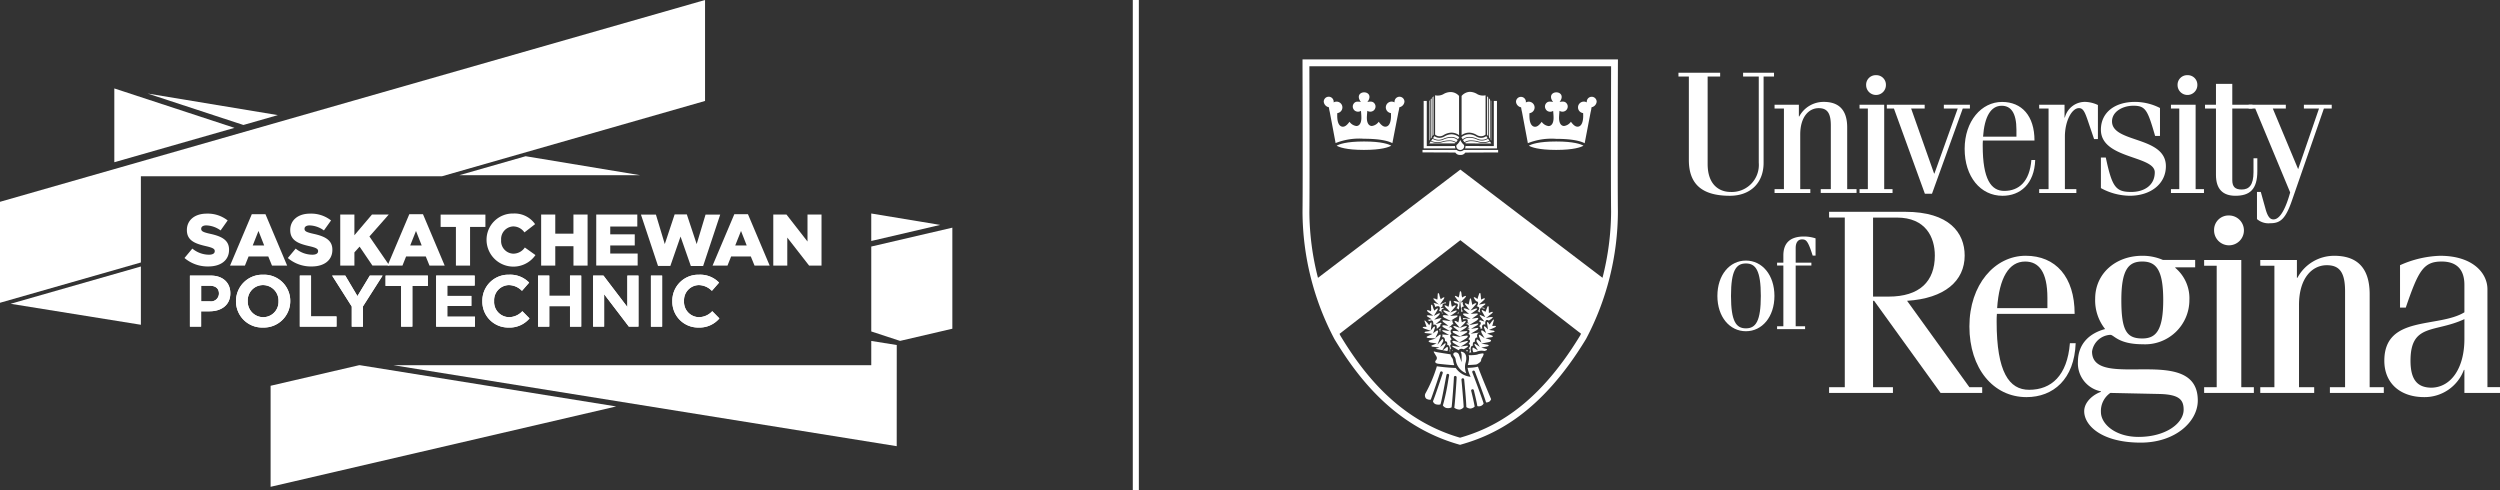 <?xml version="1.0" encoding="UTF-8"?>
<svg xmlns="http://www.w3.org/2000/svg" width="404.269" height="79.279">
  <rect width="100%" height="100%" fill="#333333" stroke="none"/>
  <defs>
    <clipPath id="a">
      <path fill="none" d="M0 0h193.642v62.326H0z" data-name="Rectangle 38"></path>
    </clipPath>
  </defs>
  <g data-name="Group 209">
    <g fill="#fff" data-name="Group 57">
      <path d="m84.999 25.262-10.71 3.065h29.2Z" data-name="Path 221"></path>
      <path d="m152.041 36.371-11.153-1.847v4.443Z" data-name="Path 222"></path>
      <path d="m44.928 18.616-21.046-3.488 15.479 5.081Z" data-name="Path 223"></path>
      <path d="M18.486 14.3v11.934l19.43-5.559Z" data-name="Path 224"></path>
      <path d="m71.459 28.507 42.552-12.182V0L0 32.634v16.327l22.782-6.516V28.507Z" data-name="Path 225"></path>
      <path d="M43.759 62.382V78.72L99.64 65.726l-41.462-6.675h-.091Z" data-name="Path 226"></path>
      <path d="M140.89 39.867v13.73l4.653 1.528 8.459-1.969V36.815Z" data-name="Path 227"></path>
      <path d="m1.712 49.125 21.07 3.392v-9.424Z" data-name="Path 228"></path>
      <path d="M140.89 55.134v3.917h-77.3l81.415 13.1.007-16.359Z" data-name="Path 229"></path>
      <path d="m29.832 41.722 1.271-1.524a4.266 4.266 0 0 0 2.68.991c.611 0 .944-.21.944-.566v-.022c0-.342-.273-.53-1.394-.79-1.756-.4-3.112-.895-3.112-2.6v-.022c0-1.535 1.215-2.642 3.2-2.642a5.186 5.186 0 0 1 3.394 1.1l-1.143 1.615a4.146 4.146 0 0 0-2.311-.814c-.555 0-.826.235-.826.532v.022c0 .378.282.544 1.427.8 1.9.414 3.078 1.027 3.078 2.571v.025c0 1.687-1.331 2.689-3.338 2.689a5.762 5.762 0 0 1-3.868-1.367" data-name="Path 230"></path>
      <path d="m42.719 39.694-.922-2.347-.928 2.347Zm-2-5.061h2.206l3.507 8.316h-2.449l-.6-1.474h-3.187l-.591 1.474H37.2Z" data-name="Path 231"></path>
      <path d="m46.544 41.722 1.273-1.524a4.255 4.255 0 0 0 2.678.991c.613 0 .944-.21.944-.566v-.022c0-.342-.273-.53-1.392-.79-1.758-.4-3.114-.895-3.114-2.6v-.022c0-1.535 1.215-2.642 3.2-2.642a5.192 5.192 0 0 1 3.4 1.1l-1.152 1.617a4.14 4.14 0 0 0-2.309-.814c-.557 0-.826.235-.826.532v.022c0 .378.28.544 1.423.8 1.9.414 3.078 1.027 3.078 2.571v.025c0 1.687-1.331 2.689-3.336 2.689a5.766 5.766 0 0 1-3.868-1.367" data-name="Path 232"></path>
      <path d="M55.02 34.693h2.289v3.347l2.841-3.347h2.714l-3.125 3.55 3.231 4.7h-2.748l-2.074-3.062-.839.931v2.134H55.02Z" data-name="Path 233"></path>
      <path d="m68.191 39.694-.922-2.347-.934 2.347Zm-2-5.061h2.206l3.512 8.316h-2.456l-.6-1.474h-3.185l-.588 1.474h-2.408Z" data-name="Path 234"></path>
      <path d="M73.724 36.7h-2.472v-2h7.242v2h-2.482v6.249h-2.288Z" data-name="Path 235"></path>
      <path d="M78.679 38.843v-.022a4.238 4.238 0 0 1 4.349-4.293 4.04 4.04 0 0 1 3.5 1.718l-1.723 1.336a2.205 2.205 0 0 0-1.8-.969 2.041 2.041 0 0 0-1.968 2.183v.025a2.041 2.041 0 0 0 1.969 2.2 2.259 2.259 0 0 0 1.864-1l1.72 1.226a4.343 4.343 0 0 1-7.911-2.409" data-name="Path 236"></path>
      <path d="M87.507 34.693h2.284v3.09h2.937v-3.09h2.289v8.253h-2.284v-3.135h-2.942v3.134h-2.284Z" data-name="Path 237"></path>
      <path d="M96.417 34.693h6.64v1.944h-4.376v1.253h3.964v1.8h-3.964v1.309h4.434v1.944h-6.7Z" data-name="Path 238"></path>
      <path d="M103.644 34.698h2.421l1.436 4.774 1.593-4.8h1.971l1.593 4.8 1.436-4.774h2.371l-2.761 8.311h-1.993l-1.661-4.756-1.65 4.752h-1.993Z" data-name="Path 239"></path>
      <path d="m120.748 39.694-.921-2.347-.935 2.347Zm-2-5.061h2.2l3.515 8.316h-2.45l-.6-1.474h-3.186l-.588 1.474h-2.412Z" data-name="Path 240"></path>
      <path d="M125.046 34.693h2.134l3.4 4.365v-4.365h2.266v8.253h-2.01l-3.526-4.528v4.528h-2.264Z" data-name="Path 241"></path>
      <path d="M35.404 47.454c0-.814-.566-1.248-1.474-1.248h-1.4v2.526h1.436a1.281 1.281 0 0 0 1.439-1.253Zm-1.5 2.888h-1.38v2.477H30.71v-8.251h3.376c1.969 0 3.159 1.163 3.159 2.85v.02c0 1.911-1.488 2.9-3.338 2.9" data-name="Path 242"></path>
      <path d="M45.038 48.691a2.507 2.507 0 0 0-2.5-2.591 2.468 2.468 0 0 0-2.476 2.571v.02a2.51 2.51 0 0 0 2.5 2.6 2.47 2.47 0 0 0 2.474-2.571Zm-2.5 4.273a4.233 4.233 0 0 1-4.376-4.246v-.027a4.269 4.269 0 0 1 4.4-4.266 4.228 4.228 0 0 1 4.374 4.246v.02a4.27 4.27 0 0 1-4.4 4.273" data-name="Path 243"></path>
      <path d="M48.481 52.819v-8.255h1.817v6.606h4.116v1.649Z" data-name="Path 244"></path>
      <path d="M58.698 49.536v3.286h-1.816v-3.256l-3.175-5h2.125l1.969 3.316 2.007-3.318h2.06Z" data-name="Path 245"></path>
      <path d="M66.68 46.237v6.58h-1.817v-6.58h-2.51v-1.671h6.839v1.671Z" data-name="Path 246"></path>
      <path d="M70.526 52.819v-8.255h6.231v1.618h-4.428v1.673h3.893v1.618h-3.893v1.736h4.479v1.611Z" data-name="Path 247"></path>
      <path d="M82.235 52.964A4.169 4.169 0 0 1 78 48.718v-.027a4.2 4.2 0 0 1 4.307-4.266 4.258 4.258 0 0 1 3.257 1.275l-1.157 1.331a3.047 3.047 0 0 0-2.11-.931 2.445 2.445 0 0 0-2.394 2.571v.02a2.455 2.455 0 0 0 2.394 2.6 2.969 2.969 0 0 0 2.17-.969l1.157 1.168a4.221 4.221 0 0 1-3.385 1.477" data-name="Path 248"></path>
      <path d="M92.171 52.819v-3.311h-3.349v3.311h-1.817v-8.255h1.817v3.272h3.349v-3.272h1.817v8.255Z" data-name="Path 249"></path>
      <path d="m101.693 52.819-4-5.246v5.246h-1.787v-8.255h1.673l3.87 5.085v-5.085h1.792v8.255Z" data-name="Path 250"></path>
      <path d="M105.259 44.568h1.814v8.255h-1.814z" data-name="Rectangle 26"></path>
      <path d="M112.952 52.964a4.167 4.167 0 0 1-4.233-4.246v-.027a4.2 4.2 0 0 1 4.3-4.266 4.261 4.261 0 0 1 3.257 1.275l-1.159 1.331a3.044 3.044 0 0 0-2.112-.931 2.444 2.444 0 0 0-2.392 2.571v.02a2.453 2.453 0 0 0 2.392 2.6 2.97 2.97 0 0 0 2.172-.969l1.154 1.168a4.221 4.221 0 0 1-3.379 1.474" data-name="Path 251"></path>
      <path d="M35.404 47.454c0-.814-.566-1.248-1.474-1.248h-1.4v2.526h1.436a1.281 1.281 0 0 0 1.439-1.253Zm-1.5 2.888h-1.38v2.477H30.71v-8.251h3.376c1.969 0 3.159 1.163 3.159 2.85v.02c0 1.911-1.488 2.9-3.338 2.9" data-name="Path 252"></path>
      <path d="M45.038 48.691a2.507 2.507 0 0 0-2.5-2.591 2.468 2.468 0 0 0-2.476 2.571v.02a2.51 2.51 0 0 0 2.5 2.6 2.47 2.47 0 0 0 2.474-2.571Zm-2.5 4.273a4.233 4.233 0 0 1-4.376-4.246v-.027a4.269 4.269 0 0 1 4.4-4.266 4.228 4.228 0 0 1 4.374 4.246v.02a4.27 4.27 0 0 1-4.4 4.273" data-name="Path 253"></path>
      <path d="M48.481 52.819v-8.255h1.817v6.606h4.116v1.649Z" data-name="Path 254"></path>
      <path d="M58.698 49.536v3.286h-1.816v-3.256l-3.175-5h2.125l1.969 3.316 2.007-3.318h2.06Z" data-name="Path 255"></path>
      <path d="M66.68 46.237v6.58h-1.817v-6.58h-2.51v-1.671h6.839v1.671Z" data-name="Path 256"></path>
      <path d="M70.526 52.819v-8.255h6.231v1.618h-4.428v1.673h3.893v1.618h-3.893v1.736h4.479v1.611Z" data-name="Path 257"></path>
      <path d="M82.235 52.964A4.169 4.169 0 0 1 78 48.718v-.027a4.2 4.2 0 0 1 4.307-4.266 4.258 4.258 0 0 1 3.257 1.275l-1.157 1.331a3.047 3.047 0 0 0-2.11-.931 2.445 2.445 0 0 0-2.394 2.571v.02a2.455 2.455 0 0 0 2.394 2.6 2.969 2.969 0 0 0 2.17-.969l1.157 1.168a4.221 4.221 0 0 1-3.385 1.477" data-name="Path 258"></path>
      <path d="M92.171 52.819v-3.311h-3.349v3.311h-1.817v-8.255h1.817v3.272h3.349v-3.272h1.817v8.255Z" data-name="Path 259"></path>
      <path d="m101.693 52.819-4-5.246v5.246h-1.787v-8.255h1.673l3.87 5.085v-5.085h1.792v8.255Z" data-name="Path 260"></path>
      <path d="M105.259 44.568h1.814v8.255h-1.814z" data-name="Rectangle 27"></path>
      <path d="M112.952 52.964a4.167 4.167 0 0 1-4.233-4.246v-.027a4.2 4.2 0 0 1 4.3-4.266 4.261 4.261 0 0 1 3.257 1.275l-1.159 1.331a3.044 3.044 0 0 0-2.112-.931 2.444 2.444 0 0 0-2.392 2.571v.02a2.453 2.453 0 0 0 2.392 2.6 2.97 2.97 0 0 0 2.172-.969l1.154 1.168a4.221 4.221 0 0 1-3.379 1.474" data-name="Path 261"></path>
    </g>
    <g data-name="Group 56">
      <g fill="#fff" clip-path="url(#a)" data-name="Group 53" transform="translate(210.627 9.606)">
        <path d="M67.535 2.153v.619h-2.023v14.136c0 3.429 1.939 4.526 3.707 4.526a4.369 4.369 0 0 0 4.56-4.723V2.772h-2.534v-.619h5v.619h-1.686v13.966c0 3.261-2.163 5.314-5.451 5.314-4.554 0-6.633-1.913-6.633-5.792V2.772h-1.682v-.619Z" data-name="Path 323"></path>
        <path d="M76.332 7.326h3.933v1.906h.056a4.464 4.464 0 0 1 3.963-2.362c2.221 0 3.794 1.069 3.794 4.132v9.975h1.512v.619H83.8v-.619h1.631V10.669c0-2.08-.647-2.785-1.967-2.785-1.547 0-2.98 1.352-2.98 4.272v8.825h1.631v.619h-5.783v-.619h1.516V7.944h-1.516Z" data-name="Path 324"></path>
        <path d="M92.741 2.55a1.547 1.547 0 0 1 1.6 1.6 1.6 1.6 0 1 1-3.2 0 1.548 1.548 0 0 1 1.6-1.6m1.323 18.432h1.348v.618h-5.338v-.618h1.346V7.944h-1.346v-.616h3.99Z" data-name="Path 325"></path>
        <path d="M94.485 7.327h6.122v.618h-2.188l3.711 10.509h.056l3.765-10.509h-2.244v-.618h4.216v.618h-1.158l-4.974 13.775h-1.153l-5-13.77h-1.153Z" data-name="Path 326"></path>
        <path d="M115.447 12.496v-1.1c0-2.811-.928-3.9-2.39-3.9-1.743 0-2.782 1.741-3.007 5Zm-5.426.618c-.027.28-.027.564-.027.843 0 5.424 1.349 7.307 3.484 7.307 2.39 0 4.1-1.517 4.385-5h.619c-.141 3.88-2.416 5.791-5.283 5.791-3.57 0-6.127-3.092-6.127-7.587s2.725-7.59 6.044-7.59c3.2 0 5.25 2.25 5.25 6.239Z" data-name="Path 327"></path>
        <path d="M120.641 7.944h-1.517v-.618h4.1v2.079h.057a3.328 3.328 0 0 1 3.4-2.53 5.171 5.171 0 0 1 1.94.5v5.511h-.619l-.982-2.9c-.507-1.491-.789-2.109-1.462-2.109-1.152 0-2.275 2.08-2.275 4.609v8.496h1.853v.618h-6.012v-.618h1.517Z" data-name="Path 328"></path>
        <path d="M129.895 15.867c1.01 4.722 1.573 5.567 4.1 5.567 2.192 0 3.821-1.125 3.821-3.176 0-2.726-8.712-2.137-8.712-6.886 0-2.808 2.275-4.5 5.51-4.5a8.934 8.934 0 0 1 4.045.985v4.523h-.786c-1.207-4.159-1.517-4.889-3.514-4.889-1.77 0-3.457.981-3.457 2.53 0 3.539 8.712 2.332 8.712 7.25 0 2.865-2.473 4.778-5.844 4.778a9.9 9.9 0 0 1-4.665-1.237v-4.945Z" data-name="Path 329"></path>
        <path d="M143.102 2.55a1.548 1.548 0 0 1 1.6 1.6 1.6 1.6 0 0 1-3.2 0 1.549 1.549 0 0 1 1.6-1.6m1.321 18.432h1.349v.618h-5.34v-.618h1.347V7.944h-1.347v-.616h3.99Z" data-name="Path 330"></path>
        <path d="M145.941 7.327h1.771V3.952h2.639v3.375h3.261v.618h-3.261v11.577c0 1.067.45 1.517 1.518 1.517 1.208 0 1.913-.729 1.913-2.808v-2.25h.619v2.079c0 2.979-1.235 3.991-3.544 3.991-2.023 0-3.145-1.069-3.145-3.374V7.945h-1.771Z" data-name="Path 331"></path>
        <path d="M152.995 7.327h6.012v.618h-2.106l4.1 9.807 3.374-9.807h-2.445v-.618h4.5v.618h-1.266l-5.144 14.808c-1.069 3.121-1.937 3.74-3.54 3.74a2.85 2.85 0 0 1-2.136-.673v-4.387h.618l.759 2.726c.394 1.461.843 1.714 1.292 1.714 1.125 0 2.025-1.94 2.7-4.358l-5.647-13.57h-1.068Z" data-name="Path 332"></path>
        <path d="M92.26 38.357h2.5c5.038 0 7.49-2.452 7.49-6.641 0-2.964-1.481-6.138-6.136-6.138H92.26Zm-7.11 15.576v-.93h2.539V25.575H85.15v-.93h12.315c7.111 0 9.61 3.387 9.61 7.071 0 4.1-3.22 6.938-9.314 7.32l10.074 13.966h2.074v.93h-6.73l-10.749-14.9h-.171v13.97h3.216v.93Z" data-name="Path 333"></path>
        <path d="M120.455 40.221v-1.652c0-4.232-1.4-5.882-3.6-5.882-2.626 0-4.192 2.623-4.53 7.534Zm-8.169.932c-.041.422-.041.847-.041 1.268 0 8.17 2.032 11.007 5.247 11.007 3.6 0 6.181-2.286 6.6-7.534h.933c-.212 5.842-3.64 8.718-7.957 8.718-5.374 0-9.227-4.656-9.227-11.428s4.106-11.431 9.1-11.431c4.826 0 7.917 3.382 7.917 9.393Z" data-name="Path 334"></path>
        <path d="M135.794 45.127c2.2 0 3.389-1.269 3.389-6.219s-1.185-6.223-3.389-6.223-3.384 1.27-3.384 6.223.847 6.219 3.384 6.219m-.592 15.916c4.4 0 7.281-2.2 7.281-4.4 0-1.609-.719-2.455-3.895-2.539l-7.955-.171a3.541 3.541 0 0 0-1.524 3.09c0 1.906 2.287 4.022 6.094 4.022m9.144-27.426h-3.216v.084a6.426 6.426 0 0 1 2.283 5.207 7.16 7.16 0 0 1-7.531 7.153c-3.981 0-4.656-1.523-5.249-1.523a3.156 3.156 0 0 0-2.962 2.7c0 6.477 17.1-1.436 17.1 7.918 0 3.427-3.638 6.812-9.227 6.812-6.349 0-9.141-2.791-9.141-5.075 0-1.568 1.568-2.754 2.709-3.136v-.082a4.61 4.61 0 0 1-3.725-4.741c0-3.091 2.032-4.7 4.4-5.333a7.451 7.451 0 0 1-1.609-4.909c0-4.063 3.3-6.938 7.617-6.938a8.272 8.272 0 0 1 3.344.675h5.208Z" data-name="Path 335"></path>
        <path d="M149.818 25.238a2.413 2.413 0 1 1-2.411 2.414 2.333 2.333 0 0 1 2.411-2.414m1.989 27.765h2.033v.93h-8.042v-.93h2.032V33.366h-2.032v-.931h6.009Z" data-name="Path 336"></path>
        <path d="M154.876 32.433h5.926v2.88h.083a6.729 6.729 0 0 1 5.968-3.555c3.345 0 5.712 1.607 5.712 6.221v15.023h2.287v.93h-8.717v-.93h2.453V37.47c0-3.132-.974-4.19-2.962-4.19-2.327 0-4.487 2.033-4.487 6.434v13.288h2.455v.93h-8.718v-.93h2.285V33.365h-2.285Z" data-name="Path 337"></path>
        <path d="M187.886 41.998c-4.78 2.242-8.716.634-8.716 6.73 0 3.173 1.185 4.357 3.427 4.357 3.175-.084 5.289-3.217 5.289-7.87Zm-10.41-1.863v-6.856a17 17 0 0 1 6.474-1.522c5.289 0 7.661 2.793 7.661 5.416v15.828h2.03v.93h-5.756v-3.722h-.083a6.773 6.773 0 0 1-6.431 4.4c-3.813 0-6.434-2.2-6.434-5.88 0-7.408 8.718-5.25 12.948-7.833v-4.443c0-2.667-1.438-3.767-3.68-3.767-2.962 0-3.767 1.524-5.8 7.449Z" data-name="Path 338"></path>
        <path d="M71.7 43.492c1.588 0 2.412-1.142 2.412-5.248s-.825-5.248-2.412-5.248-2.411 1.141-2.411 5.248.826 5.248 2.411 5.248m0-10.962c2.625 0 4.613 2.328 4.613 5.714s-1.988 5.713-4.613 5.713-4.612-2.327-4.612-5.713 1.988-5.714 4.612-5.714" data-name="Path 339"></path>
        <path d="M76.74 32.869h1.016v-1.164c0-1.947 1.017-3.067 3.345-3.067a6.1 6.1 0 0 1 1.862.3v2.793h-.466c-.76-2.414-1.058-2.625-1.736-2.625-.5 0-1.013.339-1.013 1.4v2.363h2.539v.466h-2.54v9.814h1.522v.466H76.74v-.466h1.016v-9.814H76.74Z" data-name="Path 340"></path>
        <path d="M22.874 12.2a2.532 2.532 0 0 1 1.172-.358 2.117 2.117 0 0 1 1.266.409V5.907a1.845 1.845 0 0 0-1.306-.628 2.282 2.282 0 0 0-1.256.357 1.943 1.943 0 0 1-1.311.167v6.353a1.1 1.1 0 0 0 .838.273 1.424 1.424 0 0 0 .6-.229" data-name="Path 341"></path>
        <path d="M21.103 12.734a1.74 1.74 0 0 0 1.073.257 2 2 0 0 0 .633-.175 3.214 3.214 0 0 1 1.176-.277 1.609 1.609 0 0 1 1.161.392l.031-.056c.052-.1.1-.189.153-.272v-.027a2.028 2.028 0 0 0-1.276-.468 2.294 2.294 0 0 0-1.062.33 1.568 1.568 0 0 1-.713.242 1.355 1.355 0 0 1-.946-.273Z" data-name="Path 342"></path>
        <path d="M28.161 12.216a1.336 1.336 0 0 0 .6.2 1.1 1.1 0 0 0 .84-.257V5.803a1.948 1.948 0 0 1-1.291-.158 2.382 2.382 0 0 0-1.278-.4 1.875 1.875 0 0 0-1.306.661v6.343a2.117 2.117 0 0 1 1.266-.408 2.522 2.522 0 0 1 1.172.375" data-name="Path 343"></path>
        <path d="M19.59 6.718v7.674h5.137a.92.92 0 0 1-.043-.144.728.728 0 0 1-.026-.189.4.4 0 0 1 0-.067.48.48 0 0 1-.1.016l-4.465.01v-7.3Z" data-name="Path 344"></path>
        <path d="M20.516 6.714v6.42l.089-.128V6.613Z" data-name="Path 345"></path>
        <path d="m26.318 15.08.007-.012 5.307-.024v-.408h-5.545a.877.877 0 0 1-1.161 0h-5.524v.4l5.306.024.019.029a.867.867 0 0 0 .791.355.848.848 0 0 0 .8-.371" data-name="Path 346"></path>
        <path d="M26.285 14.391h5.16V6.713h-.511v7.3l-4.46-.009a.655.655 0 0 1-.122-.02.44.44 0 0 1 .006.071.747.747 0 0 1-.042.236c-.01.033-.02.064-.031.1" data-name="Path 347"></path>
        <path d="m20.516 13.59 4.045-.009a.333.333 0 0 0 .2-.1 1.85 1.85 0 0 0-1.088-.26 4.071 4.071 0 0 0-1.058.17 2.415 2.415 0 0 1-.657.114 2.332 2.332 0 0 1-1.224-.247l-.217.311Z" data-name="Path 348"></path>
        <path d="M25.707 12.604c.05.083.1.175.153.27.011.019.021.038.032.058a1.612 1.612 0 0 1 1.16-.393 3.191 3.191 0 0 1 1.176.275 1.981 1.981 0 0 0 .633.176 1.734 1.734 0 0 0 1.073-.257l-.227-.326a1.361 1.361 0 0 1-.948.273 1.568 1.568 0 0 1-.713-.242 2.279 2.279 0 0 0-1.065-.329 2.005 2.005 0 0 0-1.278.468Z" data-name="Path 349"></path>
        <path d="m25.518 13.036-.011.02a2.207 2.207 0 0 1-.59.783.528.528 0 0 0-.05.221.643.643 0 0 0 1.281 0 .53.53 0 0 0-.063-.248 2.334 2.334 0 0 1-.556-.755l-.011-.02" data-name="Path 350"></path>
        <path d="m21.014 12.423.174-.248V5.954l-.174.2Z" data-name="Path 351"></path>
        <path d="M21.957 13.384a2.374 2.374 0 0 0 .625-.109 4.182 4.182 0 0 1 1.088-.175 2.01 2.01 0 0 1 1.18.294 2.43 2.43 0 0 0 .232-.349 1.494 1.494 0 0 0-1.094-.381 3.108 3.108 0 0 0-1.132.268 2.1 2.1 0 0 1-.673.185 1.88 1.88 0 0 1-1.152-.28l-.226.324a2.242 2.242 0 0 0 1.152.223" data-name="Path 352"></path>
        <path d="m20.731 12.827.158-.224v-6.31l-.158.177Z" data-name="Path 353"></path>
        <path d="M29.08 13.509a2.455 2.455 0 0 1-.657-.114 4.072 4.072 0 0 0-1.059-.17 1.871 1.871 0 0 0-1.084.26.332.332 0 0 0 .2.1l4.04.009v-.016l-.217-.311a2.335 2.335 0 0 1-1.224.247" data-name="Path 354"></path>
        <path d="m30.431 13.007.089.128V6.714l-.089-.1Z" data-name="Path 355"></path>
        <path d="m30.148 12.602.158.225V6.471l-.158-.179Z" data-name="Path 356"></path>
        <path d="M28.855 13.117a2.086 2.086 0 0 1-.673-.185 3.123 3.123 0 0 0-1.134-.267 1.5 1.5 0 0 0-1.093.38 2.239 2.239 0 0 0 .232.349 1.937 1.937 0 0 1 1.178-.294 4.247 4.247 0 0 1 1.089.175 2.365 2.365 0 0 0 .624.109 2.229 2.229 0 0 0 1.152-.223l-.226-.324a1.9 1.9 0 0 1-1.15.28" data-name="Path 357"></path>
        <path d="m29.849 12.175.174.248V6.154l-.174-.2Z" data-name="Path 358"></path>
        <path d="M14.351 13.954c-.4-.233-1.539-.681-4.411-.681s-4.02.448-4.424.682c.4.233 1.539.681 4.409.681s4.021-.448 4.425-.682" data-name="Path 359"></path>
        <path d="m15.497 8.575.094-.419.068-.42a1.01 1.01 0 0 0 .824-.892.8.8 0 0 0-1.531-.332.786.786 0 0 0-.074.332.827.827 0 0 0 .009.11.944.944 0 0 0-.435-.129h-.042a.949.949 0 0 0-.779.412.925.925 0 0 0 .223 1.27.946.946 0 0 0 .442.174c.01.146.014.289.014.427 0 .12 0 .238-.012.35-.074 1.018-.437 1.325-.729 1.4a.7.7 0 0 1-.176.022c-.279 0-.616-.167-1.07-.8a1.607 1.607 0 0 1-1.106.686.675.675 0 0 1-.226-.038c-.352-.124-.561-.535-.585-1.156a3.848 3.848 0 0 1 .012-.458c0-.014 0-.053.006-.067 0-.092.011-.191.02-.3l.007-.1.027-.335c.015.01.031.019.048.029a.909.909 0 0 0 .243.091.844.844 0 0 0 .216.021h.03a.908.908 0 0 0 .406-.131.806.806 0 0 0 .274-.29.835.835 0 0 0 .094-.583.846.846 0 0 0-.409-.547.892.892 0 0 0-.428-.074 1.581 1.581 0 0 0-.474.068 1.543 1.543 0 0 0 .248-.4 1.014 1.014 0 0 0 .1-.433.724.724 0 0 0-.077-.325.62.62 0 0 0-.069-.107.846.846 0 0 0-.335-.238 1.136 1.136 0 0 0-.762 0 .846.846 0 0 0-.335.238.62.62 0 0 0-.069.107.708.708 0 0 0-.077.325 1.014 1.014 0 0 0 .1.433 1.543 1.543 0 0 0 .248.4 1.589 1.589 0 0 0-.471-.064.89.89 0 0 0-.427.074.846.846 0 0 0-.409.547.835.835 0 0 0 .094.579.8.8 0 0 0 .273.291.908.908 0 0 0 .406.131h.022a.908.908 0 0 0 .187-.012.946.946 0 0 0 .272-.094.557.557 0 0 0 .056-.032l.027.335.007.1q.015.186.022.342c.007.159.011.34.006.484-.025.621-.233 1.032-.585 1.156a.668.668 0 0 1-.224.038 1.606 1.606 0 0 1-1.108-.686c-.454.63-.79.8-1.07.8a.7.7 0 0 1-.176-.022c-.291-.079-.655-.386-.729-1.4a6.483 6.483 0 0 1-.012-.35c0-.138 0-.28.015-.427a.947.947 0 0 0 .44-.174.929.929 0 0 0 .383-.75.917.917 0 0 0-.16-.52.942.942 0 0 0-.36-.313.932.932 0 0 0-.419-.1h-.044a.948.948 0 0 0-.435.129.662.662 0 0 0 .009-.11.785.785 0 0 0-.074-.337.8.8 0 0 0-1.532.332 1.01 1.01 0 0 0 .824.892l.069.42.093.419.922 4.912v.046a10.323 10.323 0 0 1 4.587-.7c2.8 0 4.062.416 4.607.714v-.025l.32-1.661Z" data-name="Path 360"></path>
        <path d="M45.433 13.954c-.4-.233-1.539-.681-4.409-.681s-4.021.448-4.425.682c.4.233 1.539.681 4.411.681s4.02-.448 4.424-.682" data-name="Path 361"></path>
        <path d="m46.579 8.575.094-.419.068-.42a1.01 1.01 0 0 0 .824-.892.8.8 0 0 0-1.6 0 .827.827 0 0 0 .009.11.944.944 0 0 0-.435-.129h-.051a.949.949 0 0 0-.779.412.917.917 0 0 0-.16.52.929.929 0 0 0 .383.75.946.946 0 0 0 .442.174c.009.146.014.289.014.427 0 .12 0 .238-.012.35-.074 1.018-.438 1.325-.729 1.4a.7.7 0 0 1-.176.022c-.28 0-.616-.167-1.07-.8a1.607 1.607 0 0 1-1.106.686.67.67 0 0 1-.226-.038c-.352-.124-.561-.535-.585-1.156a3.848 3.848 0 0 1 .012-.458c0-.014 0-.053.006-.067 0-.092.011-.191.02-.3l.007-.1.027-.335c.015.01.031.019.048.029a.916.916 0 0 0 .242.091.86.86 0 0 0 .217.021h.03a.908.908 0 0 0 .406-.131.806.806 0 0 0 .278-.29.835.835 0 0 0 .094-.583.846.846 0 0 0-.409-.547.892.892 0 0 0-.428-.074 1.576 1.576 0 0 0-.474.068 1.543 1.543 0 0 0 .248-.4 1.014 1.014 0 0 0 .1-.433.724.724 0 0 0-.077-.325.621.621 0 0 0-.069-.107.846.846 0 0 0-.335-.238 1.136 1.136 0 0 0-.762 0 .86.86 0 0 0-.336.238.67.67 0 0 0-.068.107.708.708 0 0 0-.077.325 1.016 1.016 0 0 0 .1.433 1.582 1.582 0 0 0 .249.4 1.589 1.589 0 0 0-.475-.068.89.89 0 0 0-.427.074.815.815 0 0 0-.312 1.13.8.8 0 0 0 .269.3.908.908 0 0 0 .406.131h.022a.908.908 0 0 0 .187-.012.946.946 0 0 0 .272-.094.424.424 0 0 0 .055-.032l.027.335c0 .032.006.064.009.1q.015.186.022.342c.009.159.011.34.006.484-.025.621-.233 1.032-.585 1.156a.669.669 0 0 1-.226.038 1.607 1.607 0 0 1-1.106-.686c-.454.63-.79.8-1.07.8a.7.7 0 0 1-.176-.022c-.291-.079-.655-.386-.729-1.4a6.483 6.483 0 0 1-.012-.35c0-.138 0-.28.014-.427a.946.946 0 0 0 .442-.174.929.929 0 0 0 .383-.75.917.917 0 0 0-.16-.52.949.949 0 0 0-.779-.412h-.042a.944.944 0 0 0-.435.129.828.828 0 0 0 .009-.11.8.8 0 0 0-1.6 0 1.01 1.01 0 0 0 .824.892l.068.42.094.419.922 4.912v.022l.006.024a10.323 10.323 0 0 1 4.587-.7c2.8 0 4.062.416 4.607.714v-.025l.32-1.661Z" data-name="Path 362"></path>
        <path d="M21.701 49.71a21.9 21.9 0 0 1-1.838 4.327.745.745 0 0 0 .123.807 1.161 1.161 0 0 0 .615.192.365.365 0 0 0 .133-.019c.17-.385 1.433-4.1 1.514-4.409a.222.222 0 0 1 .429.114c-.009.031-1.325 4.03-1.583 4.547a.719.719 0 0 0 .381.469 1.344 1.344 0 0 0 .516.091 1 1 0 0 0 .309-.038c.146-.335.66-3.093.83-4.009.082-.438.133-.711.149-.775a.222.222 0 0 1 .432.1c-.015.06-.064.324-.131.69l-.012.063a33.848 33.848 0 0 1-.871 4.1 1.021 1.021 0 0 0 .53.4 1.422 1.422 0 0 0 .3.03 1.094 1.094 0 0 0 .577-.122c.092-.547.376-4.483.376-4.846a.222.222 0 1 1 .443 0c0 .259-.257 4.1-.382 4.905a1.527 1.527 0 0 0 .841.3h.037a1.042 1.042 0 0 0 .642-.387c-.02-.675-.327-4.18-.36-4.432a.222.222 0 0 1 .356-.2.22.22 0 0 1 .084.148c0 .027.342 3.473.347 4.466a1.258 1.258 0 0 0 .639.238 1.162 1.162 0 0 0 .707-.309c-.025-.316-.424-2.049-.556-2.535a.222.222 0 1 1 .429-.115c0 .017.481 1.916.558 2.56a.9.9 0 0 0 .511 0 .827.827 0 0 0 .506-.414c-.032-.164-.444-1.39-1.8-4.972l-.02-.053a.222.222 0 0 1 0-.171.218.218 0 0 1 .124-.115.222.222 0 0 1 .285.128l.021.055c1.052 2.782 1.637 4.4 1.786 4.953a.967.967 0 0 0 .507-.124.762.762 0 0 0 .311-.411c-.189-.433-1.7-4.017-2.125-5.249a7.263 7.263 0 0 1-1.689.182 5.61 5.61 0 0 0 .511 1.459 3.379 3.379 0 0 1-2.417-1.433c-1.336-.046-2.554-.2-2.953-.258 0 0-.122-.035-.134.071" data-name="Path 363"></path>
        <path d="M26.856 47.836s.236.339-.127 1.59c0 0 1.168-.047 1.389-.1a1 1 0 0 0 .215-.1 2.318 2.318 0 0 0 .448-.342.824.824 0 0 0 .108-.27.7.7 0 0 1 .125-.355 1.7 1.7 0 0 0 .263-.552s.11-.208-.275-.153a5.032 5.032 0 0 0-.607.122s-.2.169-1.539.161" data-name="Path 364"></path>
        <path d="m25.725 48.964-.42-1.2a.576.576 0 0 0-.669-.381s-.5.16-.093.631a1.08 1.08 0 0 1 .233.594 2.674 2.674 0 0 0 1.7 2.148 2.724 2.724 0 0 1-.138-1.609s.551-1.526-.509-1.857c0 0-.357-.14-.18.179 0 0 .093.122.081.588Z" data-name="Path 365"></path>
        <path d="M23.942 47.694s-1.921-.29-2.29-.371l-.335-.082s-.171-.05-.066.13a.97.97 0 0 0 .091.155l.326.54a.5.5 0 0 1-.057.548s-.588.551.58.629c0 0 2 .22 2.354.2a3.612 3.612 0 0 1-.2-.8.957.957 0 0 0-.208-.44.926.926 0 0 1-.192-.507" data-name="Path 366"></path>
        <path d="M23.495 46.608c0-.015-.014-.084-.06-.107a.1.1 0 0 0-.1.016l-.651.521h.015c.228.04.468.081.734.124a.923.923 0 0 0 .062-.554Z" data-name="Path 367"></path>
        <path d="m22.447 43.496.032-.027-.386.156h-.009l.006.007a.556.556 0 0 1 .1.4v.015l.105-.071a.461.461 0 0 1 .158-.481" data-name="Path 368"></path>
        <path d="M29.003 40.532c-.046.041.014.2.041.253l.51.891-.665-.288c-.149-.067-.2-.056-.218-.035-.036.041.035.161.064.2l.7.848-.749-.249h-.007v.007c-.014.071-.118.161-.161.2l-.011.009h.014c.167.038.268.11.3.213.061.212-.184.481-.259.559l-.007.006h.01a.345.345 0 0 1 .21.415v.012h.011l.022-.007h.016a.552.552 0 0 1 .2-.035h.051v-.009c-.019-.068-.1-.414.055-.578a.414.414 0 0 1 .42-.061h.01v-.01c-.012-.093-.058-.564.151-.7.1-.067.242-.046.424.061a2.778 2.778 0 0 1 .387-.247.782.782 0 0 1 .284-.229h.01l-.007-.007c-.226-.226-1.105.071-1.142.083l-.019.006 1-.784c.12-.124.128-.179.114-.2-.036-.06-.234-.007-.237-.006l-.391.156-.026-1a.113.113 0 0 0-.067-.083.141.141 0 0 0-.115.031c-.073.148-.329.857-.331.863l-.392-.217c-.128-.082-.18-.078-.2-.061" data-name="Path 369"></path>
        <path d="M25.04 41.074h.012a.406.406 0 0 1 .151.042h.009v-.008c.007-.052.027-.22.032-.27v-.029l-.016.025a1.475 1.475 0 0 1-.185.226Z" data-name="Path 370"></path>
        <path d="M24.724 39.436h.01c.189 0 .309.051.361.151.112.217-.135.594-.186.669l-.006.01h.011a.178.178 0 0 1 .038.006h.024l.026.006a.473.473 0 0 1 .279.182l.011.015.181-1.638.216 2.022v.014l.01-.01a.586.586 0 0 1 .239-.138h.01l-.007-.007c-.2-.231-.268-.418-.212-.556.069-.169.314-.213.387-.223h.014l-.01-.009a.749.749 0 0 1-.189-.682v-.01l-.351.072.4-.459c.468-.418.464-.571.458-.6a.19.19 0 0 0-.056-.007 1.238 1.238 0 0 0-.541.262 1.244 1.244 0 0 1-.11-.357 3.615 3.615 0 0 0-.078-.547c-.036-.076-.074-.115-.114-.115-.058 0-.1.093-.11.112l-.069.456c-.035.189-.109.425-.117.451-.455-.322-.587-.263-.6-.256-.046.089.2.365.2.367l.525.68h-.01c-.193-.072-.559-.187-.564-.189-.263-.052-.335-.022-.349.01-.031.076.2.255.29.319" data-name="Path 371"></path>
        <path d="m22.093 39.641.022.015-.022-.01a5.376 5.376 0 0 0-.9-.272h-.016l.009.012a1.61 1.61 0 0 1 .264.639v.01h.009c.079-.038.484-.226.662-.066.12.109.109.351-.035.721v.01h.027a.505.505 0 0 1 .367.129.319.319 0 0 1 .055.279v.015l.014-.009a.362.362 0 0 1 .122-.053h.012l-.007-.01c-.064-.069-.268-.314-.2-.52.038-.122.164-.206.373-.252h.01l-.078-.108-.509.071.383-.344a.384.384 0 0 1 .043-.325.462.462 0 0 1 .432-.107c.033-.035.087-.1.067-.14s-.061-.045-.218-.01a3.627 3.627 0 0 0-.78.362l-.015.01.672-.954c.031-.061.105-.225.077-.254-.017-.007-.176-.057-.571.314a2.78 2.78 0 0 1-.207-.6 1.621 1.621 0 0 0-.1-.351.155.155 0 0 0-.091-.037h-.014a.11.11 0 0 0-.077.055c0 .05-.03.311-.033.571a.968.968 0 0 1-.071.423 1.1 1.1 0 0 0-.572-.2.055.055 0 0 0-.043.017c-.01.016 0 .042.014.078a4.209 4.209 0 0 0 .953.919" data-name="Path 372"></path>
        <path d="M20.912 42.036h-.019a2.288 2.288 0 0 0-.659.1l-.016.006.015.007c.13.061.294.162.313.174.171-.119.31-.15.414-.093.217.123.207.592.2.685v.01h.01a.416.416 0 0 1 .419.03c.165.146.115.471.1.567v.01h.01a.784.784 0 0 1 .092-.007l.494-.433a.283.283 0 0 1 .014-.208.332.332 0 0 1 .212-.155h.014l-.011-.009a.561.561 0 0 1-.144-.154l-.851.244.767-.646c-.007-.027-.033-.17.2-.277h.006a.053.053 0 0 0-.019-.022c-.033-.024-.131-.052-.411.025l-.771.2.665-.615a.373.373 0 0 1 .04-.047c.117-.131.246-.289.224-.353-.01-.01-.068-.053-.334.06l-.646.334.491-.781s.2-.327.156-.418c-.015-.006-.1-.029-.339.151l-.21.206a1.813 1.813 0 0 1-.2-.439 3.225 3.225 0 0 0-.181-.512.206.206 0 0 0-.162.033 3.124 3.124 0 0 0 .009.628.978.978 0 0 1-.047.392c-.048-.027-.481-.254-.631-.148 0 .031.01.2.482.481l.527.384-.676-.066c-.093-.006-.315-.012-.347.064-.015.033.009.077.073.135Z" data-name="Path 373"></path>
        <path d="M31.289 43.18a.022.022 0 0 0-.01-.02l-.01-.019-.007-.007c-.094-.1-.558-.014-.58-.01l.256-.943c.014-.052.011-.087-.007-.1s-.056 0-.084.01a5.1 5.1 0 0 0-.6.8l-.176-.283c-.066-.118-.129-.135-.16-.135a.066.066 0 0 0-.025 0c-.082.04-.027.319-.027.32l.14.878-.419-.428c-.1-.076-.171-.1-.208-.077-.063.043-.02.216-.015.236l.331.847-.5-.36c-.13-.072-.218-.087-.262-.046-.092.084.03.381.056.44l.464.8-.686-.482c-.1-.076-.158-.073-.18-.066a.054.054 0 0 0-.038.032c-.078.091.055.367.056.368l.334.857-.608-.486a.129.129 0 0 0-.131.01c-.082.071-.047.284-.042.309l.522.869-.656-.428c-.094-.068-.156-.091-.186-.068-.046.037.006.191.041.268l.5.79-.727-.434a.1.1 0 0 0-.1-.007.143.143 0 0 0-.051.11 1.051 1.051 0 0 0 .13.625l.029.007a3.346 3.346 0 0 0 .439-.061 2.046 2.046 0 0 1 1.328-.138c.352-.1.425-.184.423-.232 0-.077-.174-.119-.181-.12-.445-.117-.744-.2-.76-.211h-.006.007c.318-.043 1.052-.2 1.059-.206.1-.046.149-.093.145-.135-.007-.079-.195-.124-.2-.124l-1.002-.179 1.292-.249c.19-.066.289-.138.291-.213 0-.1-.15-.165-.151-.165l-.75-.251 1-.155c.127-.038.19-.083.193-.134.006-.077-.135-.143-.138-.144l-.794-.3 1.044-.238c.078-.029.171-.073.169-.124 0-.071-.192-.118-.195-.118l-.719-.114.862-.365c.236-.117.273-.18.274-.207" data-name="Path 374"></path>
        <path d="M26.438 47.083h-.012l.011.007a.7.7 0 0 1 .16.164v.006h.006c.107-.112.151-.186.13-.218-.037-.055-.256.025-.3.041" data-name="Path 375"></path>
        <path d="M26.73 46.335c-.022-.048-.141-.041-.177-.037l-1.022.139.019-.009a5.375 5.375 0 0 0 1.113-.695c.064-.077.089-.133.073-.164s-.094-.035-.135-.032h-.016a.114.114 0 0 1-.021 0l-1.322.321.976-.592c.544-.3.51-.518.509-.527a.075.075 0 0 0-.033-.052.492.492 0 0 0-.289-.007l-.9.113 1.058-.631q.112-.113.086-.171c-.021-.047-.107-.055-.156-.055h-.008l-1.064.081.676-.408c.389-.241.463-.367.473-.42a.044.044 0 0 0 0-.035c-.131-.149-1.1.269-1.113.274l-.015.006.007-.007.655-.662c.258-.263.291-.386.288-.437a.053.053 0 0 0-.012-.036.116.116 0 0 0-.058-.014 1.6 1.6 0 0 0-.554.252l-.171-.807c-.025-.159-.063-.253-.114-.278a.049.049 0 0 0-.033 0c-.11 0-.153.639-.154.651a2.717 2.717 0 0 1-.115.449c-.4-.322-.583-.263-.6-.256-.029.048.079.216.123.277l.738.845-.752-.265c-.265-.061-.3 0-.3 0-.025.051.074.16.115.2l.826.659h-.012c-.894-.185-1.026-.056-1.027-.053-.081.129.14.28.144.283l1.044.578.125.069-1.11-.179c-.236-.041-.252 0-.262.025l-.006.012c-.02.136.166.272.174.277l.9.713-.633-.181a1.14 1.14 0 0 0-.187-.041h-.019c-.131 0-.207.025-.226.076-.036.1.153.26.175.279l1.07.667-1.073-.195a.37.37 0 0 0-.123-.026c-.046 0-.064.016-.068.024-.032.041.066.14.122.187l.9.512h.006c.256-.391.79-.17.812-.161h.006a2.49 2.49 0 0 0 .6-.377c.055-.051.118-.12.1-.161" data-name="Path 376"></path>
        <path d="M24.288 47.009a.1.1 0 0 0-.081.026.088.088 0 0 0 0 .084v.009l.007-.006a.67.67 0 0 1 .118-.1l.015-.01h-.019a.314.314 0 0 0-.047 0" data-name="Path 377"></path>
        <path d="M23.109 45.904c-.031-.021-.091.006-.18.081l-.666.525.5-.953c0-.041.019-.242-.066-.305a.131.131 0 0 0-.133 0l-.747.889.46-1.233c.011-.029.11-.291.03-.371a.064.064 0 0 0-.041-.031c-.029-.007-.082 0-.175.079l-.619.463.375-.76c0-.014.134-.34.033-.428-.047-.041-.138-.024-.272.053l-.494.389.288-.866c0-.02.033-.193-.033-.232-.04-.024-.108.007-.2.093l-.433.532.122-.96s.03-.3-.048-.342a.373.373 0 0 0-.171.167l-.155.3a5.3 5.3 0 0 0-.662-.755c-.027-.011-.063-.02-.083 0s-.017.051 0 .1l.326.92h-.007c-.1-.01-.6-.052-.623.077a.03.03 0 0 0 0 .015c.01.035.072.1.315.2l1.008.351-.832.114c-.02.006-.2.057-.2.125 0 .029.032.072.192.119l1.113.12-.826.392s-.139.063-.133.138c0 .052.073.1.213.135l1.282.079-1 .306c-.041.015-.175.068-.175.146s.118.148.349.221l.951.129-.642.27c-.05.015-.211.067-.213.138 0 .043.062.087.185.127h.007c.253.029.872.1 1.139.115h-.006c-.007 0-.082.037-.64.217l-.029.01h.03l.056.009c.195.051.546.12 1.043.208l.471-.852c.022-.062.069-.232.02-.267" data-name="Path 378"></path>
        <path d="M23.86 44.693a.4.4 0 0 1 .242-.293h.007v-.006a.74.74 0 0 1-.156-.564.394.394 0 0 1 .3-.234h.011l-.007-.009a.786.786 0 0 1-.207-.325v-.007l-.44.1.425-.294a.413.413 0 0 1 .387-.253h.014l-.009-.01a.7.7 0 0 1-.175-.587v-.01h-.206l.351-.21a.548.548 0 0 1 .064-.048c.02-.015.04-.032.062-.046l.372-.2c.048-.035.207-.154.182-.227-.014-.043-.091-.063-.229-.058l-.993.081.011-.006a10.087 10.087 0 0 0 .965-.65c.032-.033.134-.145.1-.2-.014-.026-.066-.05-.231-.011a3.991 3.991 0 0 0-.4.141l-.411.184.767-.9c.007-.009.167-.208.118-.274-.019-.026-.082-.041-.268.036a.9.9 0 0 0-.334.212 2.369 2.369 0 0 1-.145-.66.937.937 0 0 0-.077-.341.3.3 0 0 0-.16 0 5.425 5.425 0 0 0-.084.574 1.293 1.293 0 0 1-.13.425 1.2 1.2 0 0 0-.541-.264.23.23 0 0 0-.06.007c-.009.03-.027.2.453.605l.444.507-.794-.259s-.275-.066-.313.007c-.015.032.009.1.2.26l.669.521-.691-.056c-.024 0-.233.014-.264.113-.022.072.057.175.237.3l1.126.573-1.137-.151s-.242-.037-.28.046c-.022.05.029.13.151.239l.351.254c.071.053.313.233.443.356l.007.006-.659-.1h-.022c-.061 0-.26.007-.289.093-.022.063.047.151.211.268l1 .583-1.027-.143h-.02c-.027 0-.166 0-.184.055-.009.026.012.077.156.17l.95.554-1.072-.089h-.01v.01a.94.94 0 0 1-.009.424v.01h.01a.323.323 0 0 1 .284.072.792.792 0 0 1 .141.571v.007h.029a.324.324 0 0 1 .262.107.653.653 0 0 1 .071.487v.007h.007a.4.4 0 0 1 .305.16 1.218 1.218 0 0 1 .056.874v.007l.127.024v-.011a.534.534 0 0 1 0-.345.277.277 0 0 1 .154-.145h.009v-.007a.686.686 0 0 1-.166-.479.314.314 0 0 1 .184-.212h.007v-.007a.787.787 0 0 1-.164-.562.326.326 0 0 1 .218-.207h.01l-.007-.007a.787.787 0 0 1-.259-.547" data-name="Path 379"></path>
        <path d="M28.105 39.114a.326.326 0 0 1 .26.153c.073.143.014.365-.18.66l-.006.009h.011c.071.01.308.058.372.228.053.143-.025.334-.234.566l-.009.009h.012a.807.807 0 0 1 .412.232l.027.026-.017-.035a.716.716 0 0 1 .036-.724.705.705 0 0 1 .605.12l.009.007.032-.161a1.134 1.134 0 0 0-.582-.035h-.01l.006-.007a1.053 1.053 0 0 1 .193-.172l.444-.321c.022-.022.1-.1.076-.151s-.105-.043-.174-.037l-.876.177.869-.779c.024-.026.136-.158.1-.216-.015-.025-.068-.046-.234 0a3.048 3.048 0 0 0-.363.187l-.1-.96c0-.016-.029-.1-.082-.109s-.083.022-.133.086l-.293.9a1.08 1.08 0 0 0-.454-.3c-.024-.01-.091-.03-.114 0s0 .087.027.134a1.876 1.876 0 0 0 .372.515" data-name="Path 380"></path>
        <path d="m28.633 44.187-.007-.026-1.429.195 1-.589c.215-.165.241-.246.224-.285-.027-.068-.19-.06-.238-.056l-.944.156.991-.6c.18-.148.2-.213.187-.242-.024-.048-.166-.029-.22-.016l-1.266.246 1.183-.709c.231-.192.331-.325.3-.4s-.227-.056-.265-.051l-.768.118.832-.587c.107-.084.153-.15.135-.193-.021-.06-.145-.066-.2-.066h-.007l-.95.068.846-.579c.162-.124.237-.213.216-.258-.03-.063-.267-.022-.356 0l-.738.3.744-.861c.155-.162.222-.27.193-.309a.064.064 0 0 0-.055-.019 1.087 1.087 0 0 0-.351.109l-.231.16-.212-.953c-.03-.058-.062-.088-.093-.088h-.006c-.055.006-.093.1-.093.1l-.191.9-.36-.169c-.17-.063-.226-.048-.243-.024-.037.052.068.2.11.251l.669.838-.495-.2c-.274-.1-.432-.115-.469-.058s.077.191.1.22l.758.67h-.011c-.6-.117-.931-.124-.972-.024s.256.3.259.3l.966.511-1.229-.148h-.009l.035.231h.007c.373-.1.608-.084.7.043a.438.438 0 0 1-.021.409l.277.175-.356-.016c-.022.038-.05.088-.084.146l-.006.009h.01a.48.48 0 0 1 .362.184h-.006.007a.2.2 0 0 1 .02.043.408.408 0 0 1-.053.31l-.047.068.274.195-.367-.067c-.016.022-.032.043-.051.067l-.009.009h.011a.432.432 0 0 1 .349.242c.071.21-.125.471-.165.522l-.006.006h.009a.391.391 0 0 1 .247.282c.04.243-.221.516-.273.568l-.01.009h.012a.33.33 0 0 1 .267.195c.071.213-.164.506-.211.563l-.006.009h.01a.3.3 0 0 1 .22.193c.055.2-.171.468-.217.518l-.006.007h.01a.274.274 0 0 1 .179.154.682.682 0 0 1-.1.5l-.006.011h.012c.114 0 .222-.011.32-.017h.009v-.007a1.282 1.282 0 0 1-.025-.91.4.4 0 0 1 .3-.186h.007v-.007a.655.655 0 0 1 .035-.492.336.336 0 0 1 .274-.127h.007v-.007a.793.793 0 0 1 .1-.579.308.308 0 0 1 .238-.1h.05v-.01a.774.774 0 0 1 .017-.579.457.457 0 0 1 .355-.2h.009Z" data-name="Path 381"></path>
        <path d="M51.007 0H0v.987c0 .176.061 18.591 0 23.7a44.351 44.351 0 0 0 5.173 20.56c3.536 5.842 9.46 13.96 20.027 17l.274.078.272-.078c5.089-1.464 12.708-4.822 20.114-17.063A44.3 44.3 0 0 0 51 24.663c-.062-5.192 0-23.5 0-23.675ZM25.479 61.174C15.3 58.233 9.56 50.35 6.143 44.706c-.056-.108-.107-.216-.161-.324l19.539-15.149 19.52 15.127c-.048.1-.093.19-.143.284-7.169 11.848-14.509 15.111-19.42 16.53M48.51 35.316l-22.989-17.5L2.5 35.322a43.705 43.705 0 0 1-1.39-10.634c.058-4.882 0-21.952 0-23.58H49.9c0 1.627-.06 18.6 0 23.555a43.935 43.935 0 0 1-1.39 10.653" data-name="Path 382"></path>
      </g>
    </g>
    <path fill="#fff" d="M183.181 0h.978v79.279h-.978z" data-name="Rectangle 39"></path>
  </g>
</svg>
